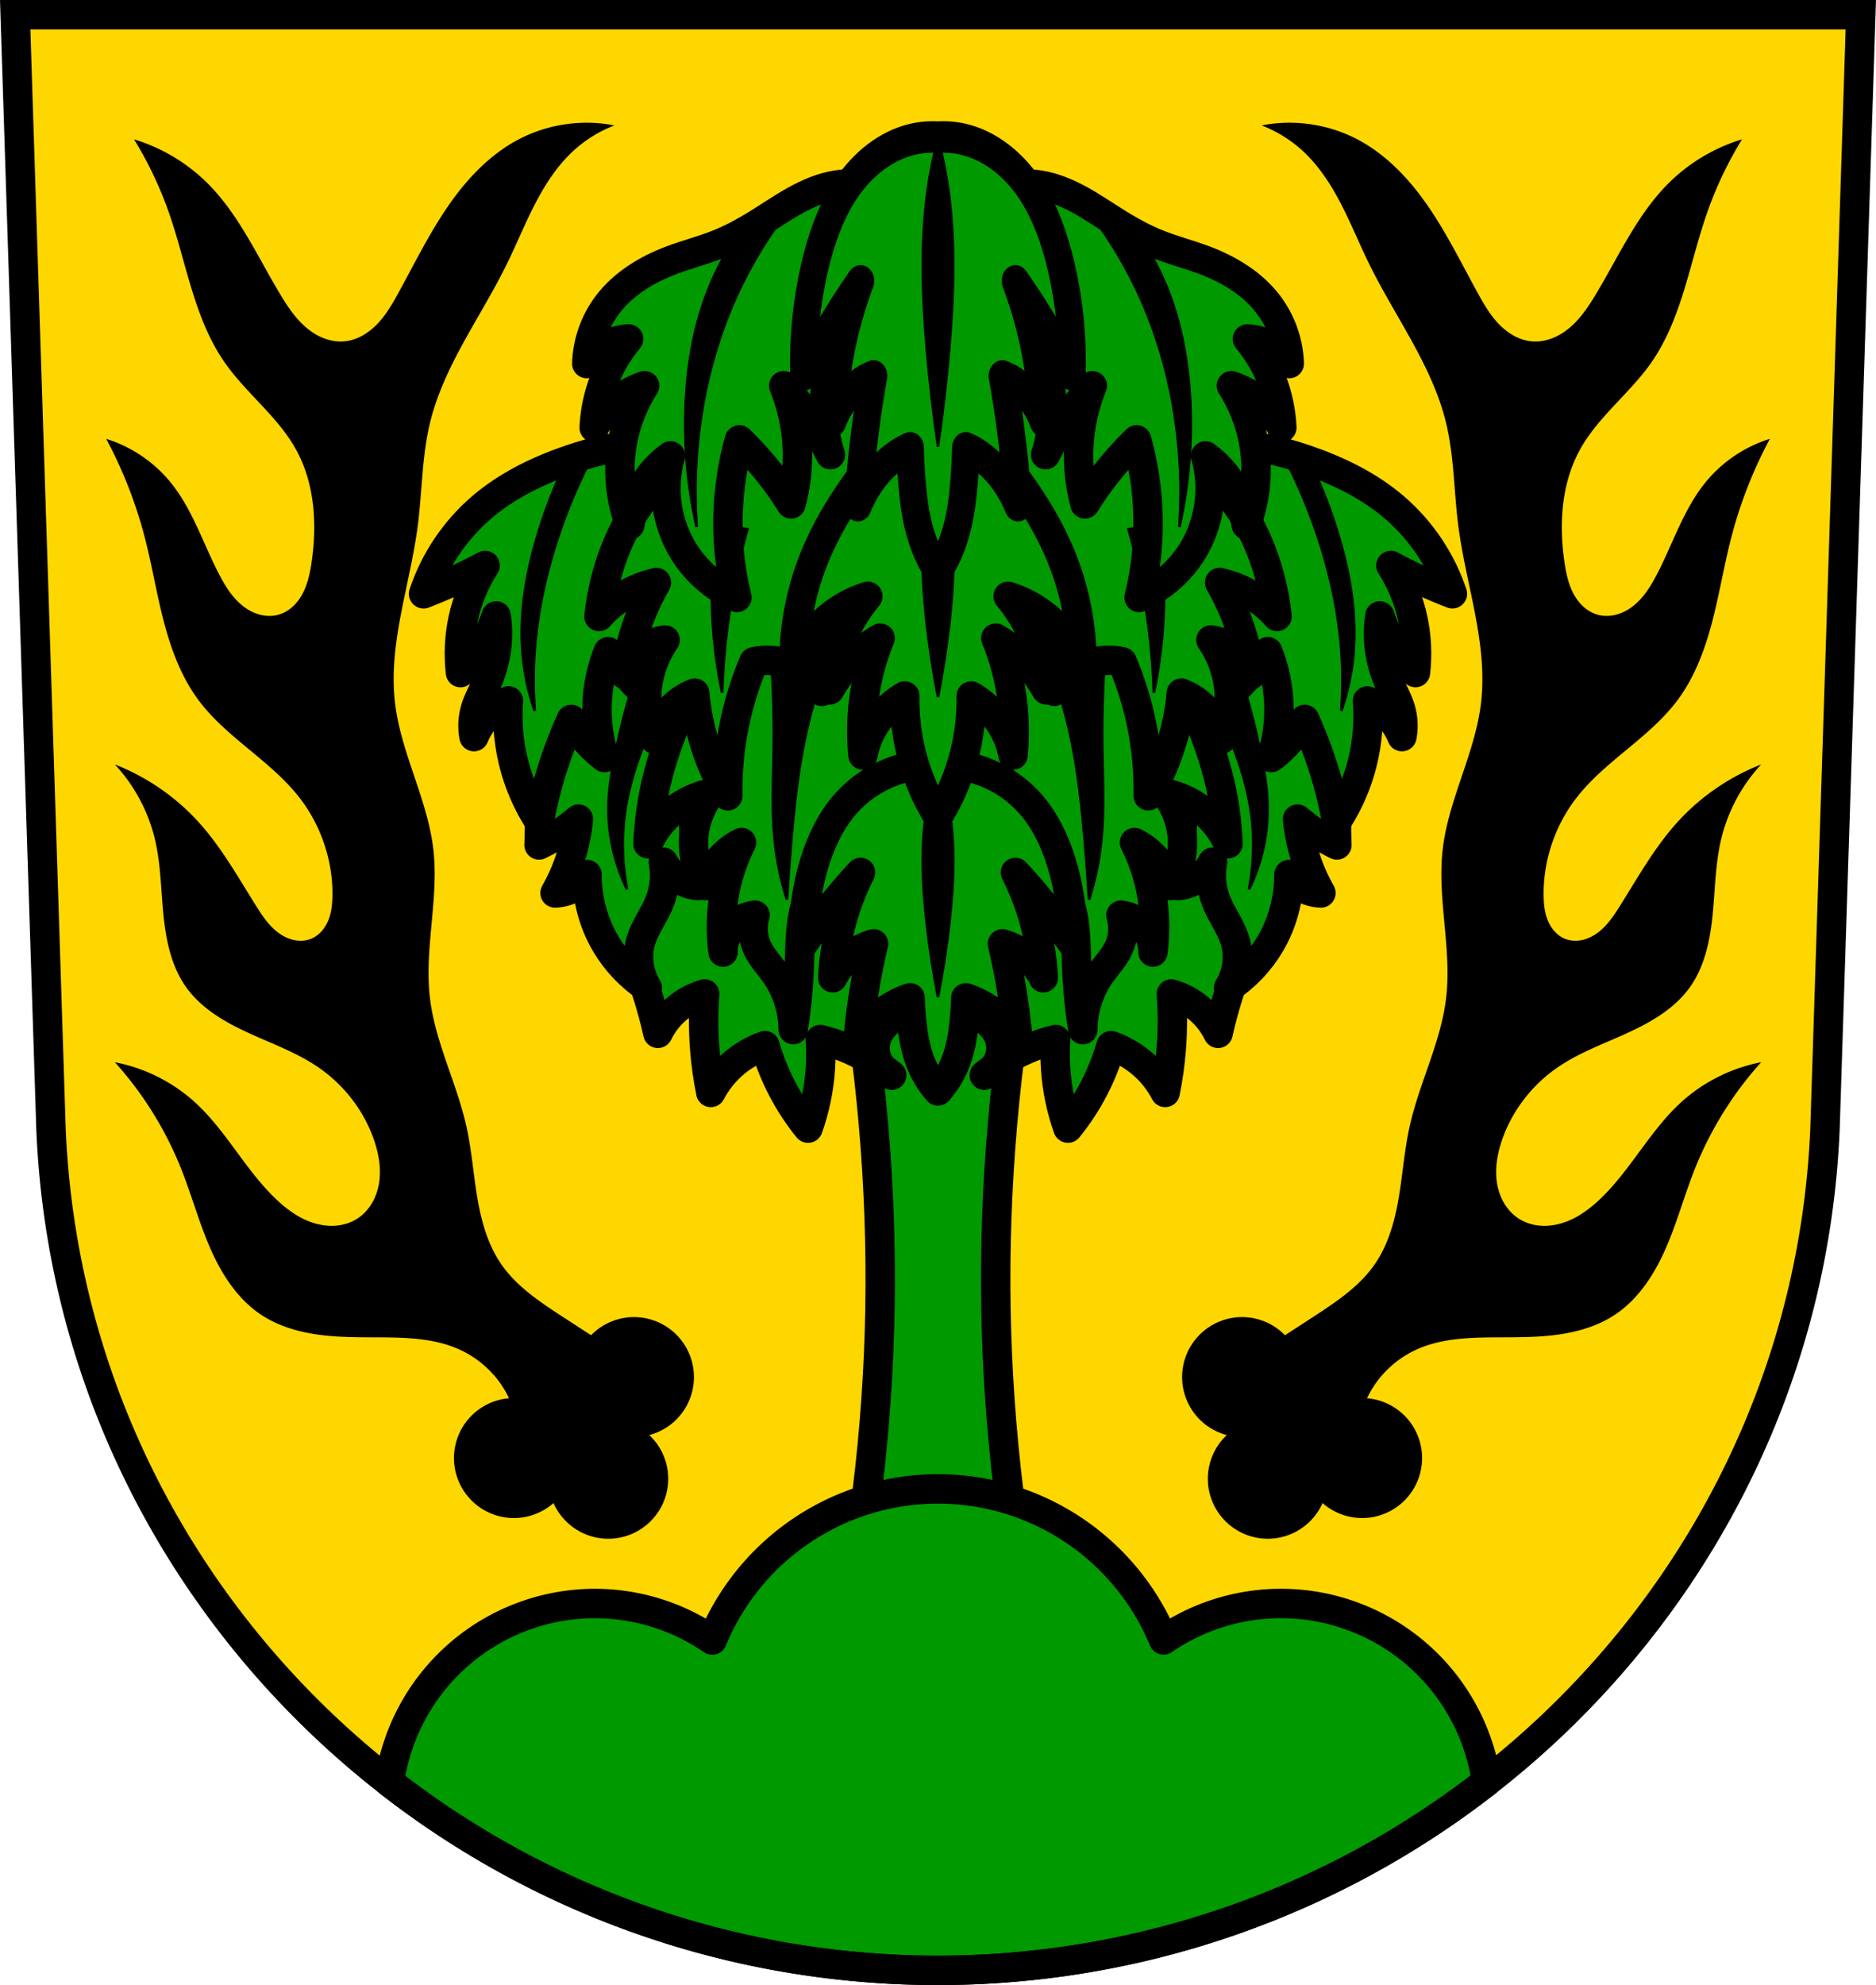 <svg xmlns="http://www.w3.org/2000/svg" width="701.33" height="741.77" viewBox="0 0 701.334 741.769"><g transform="translate(-25.304-27.764)"><g fill-rule="evenodd"><path d="m30.983 33.26l13.398 416.62c7.415 175.25 153.92 314.05 331.59 314.14 177.51-.215 324.07-139.06 331.59-314.14l13.398-416.62h-344.98z" fill="#ffd700"/><path d="m342.52 380.44c4.211 22.15 7.312 44.528 9.288 67.02 2.01 22.92 2.858 45.955 2.478 68.969-.757 45.793-6.376 91.49-16.718 135.99l38.39-48.15 38.39 48.15c-10.342-44.492-15.961-90.19-16.718-135.99-.38-23.01.464-46.05 2.478-68.969 1.976-22.49 5.077-44.87 9.288-67.02h-33.435-33.437z" fill="#090" stroke="#000" stroke-linejoin="round" stroke-width="11"/></g><g stroke="#000" stroke-width="11"><path d="M350.668 556.344A91.345 91.345 0 0 0 266.271 612.836 77.677 77.677 0 0 0 222.41 599.17 77.677 77.677 0 0 0 145.582 665.959C202.16 709.99 273.47 736.23 350.67 736.27 427.83 736.18 499.13 709.88 555.72 665.81A77.677 77.677 0 0 0 478.924 599.17 77.677 77.677 0 0 0 434.998 612.789 91.345 91.345 0 0 0 350.668 556.344z" transform="translate(25.304 27.764)" fill="#090" stroke-linejoin="round" stroke-linecap="round"/><path d="m30.983 33.26l13.398 416.62c7.415 175.25 153.92 314.05 331.59 314.14 177.51-.215 324.07-139.06 331.59-314.14l13.398-416.62h-344.98z" fill="none" fill-rule="evenodd"/></g><g fill-rule="evenodd"><path d="m243.54 73.64c-8.444.164-16.854 2.273-24.334 6.199-10.91 5.727-19.587 15.02-26.557 25.18-6.97 10.161-12.41 21.273-18.34 32.07-2.274 4.141-4.655 8.288-7.922 11.701-3.267 3.413-7.545 6.068-12.248 6.518-2.614.25-5.272-.192-7.725-1.131-2.452-.939-4.702-2.367-6.699-4.072-3.993-3.411-6.943-7.865-9.65-12.365-8.587-14.273-15.494-29.918-27.328-41.641-7.606-7.535-17.08-13.174-27.326-16.268 5.299 8.609 9.67 17.788 13.01 27.328 6.611 18.864 9.416 39.541 20.82 55.957 8.02 11.542 19.852 20.246 26.676 32.531 7.04 12.669 7.985 27.958 5.857 42.29-.599 4.04-1.452 8.105-3.377 11.703-.962 1.799-2.191 3.464-3.705 4.832-1.514 1.368-3.318 2.431-5.281 2.984-2.325.655-4.83.581-7.158-.064-2.328-.645-4.482-1.845-6.361-3.363-3.759-3.036-6.368-7.254-8.604-11.537-6.03-11.556-9.988-24.376-18.217-34.484-6.203-7.62-14.69-13.354-24.07-16.266 6.183 11.526 10.999 23.783 14.314 36.436 2.742 10.464 4.457 21.18 7.18 31.645 2.723 10.469 6.536 20.837 12.99 29.518 10.457 14.07 26.97 22.607 37.738 36.436 8.03 10.312 12.481 23.369 12.361 36.438-.029 3.188-.334 6.428-1.521 9.387-1.187 2.959-3.351 5.632-6.285 6.879-2.031.863-4.335 1-6.496.557-2.161-.444-4.183-1.451-5.953-2.768-3.54-2.634-6.03-6.412-8.373-10.15-6.723-10.719-12.959-21.871-21.471-31.23-8.574-9.431-19.356-16.842-31.23-21.471 7.283 7.831 12.494 17.573 14.965 27.979 2.201 9.269 2.245 18.891 3.199 28.369.955 9.478 2.968 19.19 8.514 26.936 5.667 7.915 14.449 12.986 23.299 17.04 8.85 4.053 18.13 7.378 26.15 12.891 9.603 6.599 17.09 16.292 20.82 27.328 1.731 5.115 2.671 10.608 1.799 15.938-.436 2.665-1.328 5.265-2.721 7.578-1.393 2.313-3.294 4.333-5.584 5.764-2.343 1.464-5.06 2.292-7.814 2.516-2.754.223-5.544-.148-8.186-.957-5.284-1.618-9.903-4.931-13.93-8.715-11.574-10.875-18.835-25.747-30.58-36.438-8.353-7.604-18.836-12.845-29.932-14.965 10.495 11.635 18.908 25.14 24.725 39.689 3.927 9.824 6.677 20.1 10.914 29.795 4.237 9.694 10.204 19.01 19.02 24.861 6.261 4.157 13.652 6.354 21.09 7.41 7.44 1.056 14.987 1.021 22.502 1.047 10.388.035 21.12.261 30.58 4.555 6.183 2.807 11.586 7.314 15.457 12.893 1.167 1.682 2.177 3.469 3.055 5.318a22.423 22.423 0 0 0 -20.576 22.336 22.423 22.423 0 0 0 22.422 22.422 22.423 22.423 0 0 0 14.783 -5.6 22.423 22.423 0 0 0 20.469 13.332 22.423 22.423 0 0 0 22.422 -22.422 22.423 22.423 0 0 0 -7.08 -16.314 22.423 22.423 0 0 0 16.695 -21.668 22.423 22.423 0 0 0 -22.422 -22.422 22.423 22.423 0 0 0 -16.031 6.777c-3.604-2.335-7.208-4.667-10.805-7.01-8.43-5.5-17.05-11.237-22.773-19.52-5.066-7.337-7.486-16.177-8.969-24.969-1.482-8.792-2.115-17.729-4.04-26.434-3.614-16.315-11.714-31.553-13.664-48.15-2.157-18.349 3.382-36.947 1.301-55.3-2.126-18.749-12.05-35.924-14.314-54.656-2.692-22.23 5.579-44.16 8.459-66.37 1.659-12.79 1.538-25.849 4.555-38.39 5.143-21.381 18.905-39.485 28.629-59.21 3.635-7.372 6.718-15.01 10.473-22.322 3.754-7.312 8.241-14.365 14.252-19.971 4.517-4.212 9.85-7.545 15.615-9.76-3.768-.742-7.613-1.069-11.451-.994m264.87 0c-3.838-.074-7.684.252-11.451.994 5.765 2.214 11.1 5.548 15.615 9.76 6.01 5.606 10.498 12.659 14.252 19.971 3.754 7.312 6.838 14.95 10.473 22.322 9.724 19.724 23.486 37.828 28.629 59.21 3.02 12.54 2.896 25.598 4.555 38.39 2.88 22.21 11.151 44.14 8.459 66.37-2.268 18.733-12.189 35.907-14.314 54.656-2.081 18.358 3.457 36.955 1.301 55.3-1.95 16.596-10.05 31.834-13.664 48.15-1.928 8.705-2.561 17.642-4.04 26.434-1.482 8.792-3.903 17.632-8.969 24.969-5.719 8.282-14.344 14.02-22.773 19.52-3.596 2.346-7.201 4.679-10.805 7.01a22.423 22.423 0 0 0 -16.031 -6.777 22.423 22.423 0 0 0 -22.422 22.422 22.423 22.423 0 0 0 16.695 21.668 22.423 22.423 0 0 0 -7.08 16.314 22.423 22.423 0 0 0 22.422 22.422 22.423 22.423 0 0 0 20.469 -13.332 22.423 22.423 0 0 0 14.783 5.6 22.423 22.423 0 0 0 22.422 -22.422 22.423 22.423 0 0 0 -20.576 -22.336c.878-1.85 1.887-3.636 3.055-5.318 3.871-5.579 9.274-10.09 15.457-12.893 9.459-4.294 20.19-4.519 30.58-4.555 7.515-.026 15.06.009 22.502-1.047 7.44-1.056 14.831-3.254 21.09-7.41 8.814-5.852 14.781-15.167 19.02-24.861 4.237-9.694 6.987-19.971 10.914-29.795 5.816-14.549 14.23-28.05 24.725-39.689-11.1 2.12-21.578 7.361-29.932 14.965-11.745 10.691-19.01 25.562-30.58 36.438-4.03 3.784-8.646 7.097-13.93 8.715-2.642.809-5.432 1.18-8.186.957-2.754-.223-5.471-1.051-7.814-2.516-2.29-1.431-4.191-3.451-5.584-5.764-1.393-2.313-2.285-4.914-2.721-7.578-.872-5.329.068-10.822 1.799-15.938 3.734-11.04 11.218-20.73 20.82-27.328 8.02-5.513 17.3-8.838 26.15-12.891 8.85-4.053 17.632-9.125 23.299-17.04 5.546-7.746 7.559-17.457 8.514-26.936.955-9.478.998-19.1 3.199-28.369 2.471-10.405 7.681-20.15 14.965-27.979-11.876 4.629-22.658 12.04-31.23 21.471-8.512 9.362-14.748 20.513-21.471 31.23-2.345 3.738-4.833 7.516-8.373 10.15-1.77 1.317-3.792 2.323-5.953 2.768-2.161.444-4.466.306-6.496-.557-2.934-1.247-5.098-3.92-6.285-6.879-1.187-2.959-1.492-6.198-1.521-9.387-.12-13.07 4.332-26.13 12.361-36.438 10.768-13.829 27.28-22.37 37.738-36.436 6.454-8.681 10.268-19.05 12.99-29.518 2.723-10.469 4.437-21.18 7.18-31.645 3.316-12.652 8.132-24.91 14.314-36.436-9.384 2.912-17.871 8.646-24.07 16.266-8.229 10.11-12.186 22.929-18.217 34.484-2.235 4.283-4.845 8.501-8.604 11.537-1.879 1.518-4.03 2.718-6.361 3.363-2.328.645-4.833.72-7.158.064-1.964-.553-3.767-1.617-5.281-2.984-1.514-1.368-2.743-3.03-3.705-4.832-1.925-3.598-2.778-7.667-3.377-11.703-2.128-14.335-1.179-29.624 5.857-42.29 6.823-12.286 18.658-20.989 26.676-32.531 11.404-16.416 14.209-37.09 20.82-55.957 3.343-9.54 7.715-18.719 13.01-27.328-10.25 3.094-19.72 8.733-27.326 16.268-11.834 11.723-18.741 27.367-27.328 41.641-2.707 4.5-5.657 8.955-9.65 12.365-1.997 1.705-4.247 3.133-6.699 4.072-2.452.939-5.111 1.381-7.725 1.131-4.703-.449-8.981-3.105-12.248-6.518-3.267-3.413-5.648-7.56-7.922-11.701-5.93-10.801-11.37-21.913-18.34-32.07-6.97-10.161-15.647-19.457-26.557-25.18-7.48-3.926-15.89-6.04-24.334-6.199"/><g stroke="#000"><g fill="#090" stroke-linejoin="round" stroke-width="11"><path d="m292.54 330.56c-2.877.006-5.746.219-8.576.732-5.66 1.027-11.18 3.312-15.471 7.145-5.705 5.096-8.86 12.637-9.66 20.244-.743 7.07.402 14.224 2.246 21.09 1.844 6.867 4.379 13.526 6.494 20.314 1.417 4.547 2.646 9.154 3.682 13.803 1.912-3.963 4.775-7.462 8.281-10.121 2.748-2.084 5.885-3.654 9.201-4.602-.51 6.735-.51 13.509 0 20.244.421 5.562 1.19 11.1 2.301 16.563 1.981-3.801 4.642-7.245 7.82-10.121 3.593-3.251 7.847-5.771 12.424-7.361 1.607 5.563 3.766 10.965 6.439 16.1 2.715 5.216 5.957 10.157 9.662 14.723 2.54-7.103 4.094-14.558 4.602-22.08.248-3.675.248-7.366 0-11.04 5.435 1.335 10.703 3.349 15.643 5.98 2.738 1.459 5.366 3.119 7.877 4.939-1.099-1.188-1.961-2.597-2.473-4.133-.935-2.804-.723-5.972.576-8.627 1.036-2.115 2.702-3.861 4.51-5.371 1.807-1.51 3.776-2.818 5.613-4.291 3.234-2.593 6.06-5.703 8.281-9.201 1.682-2.647 3.01-5.519 3.955-8.508.95 2.989 2.275 5.86 3.957 8.508 2.223 3.499 5.05 6.608 8.281 9.201 1.838 1.473 3.806 2.781 5.613 4.291 1.807 1.51 3.472 3.256 4.508 5.371 1.3 2.655 1.513 5.823.578 8.627-.512 1.536-1.375 2.943-2.475 4.131 2.511-1.821 5.142-3.479 7.879-4.938 4.939-2.632 10.207-4.645 15.643-5.98-.248 3.675-.248 7.366 0 11.04.508 7.526 2.062 14.981 4.602 22.08 3.705-4.566 6.946-9.507 9.66-14.723 2.673-5.137 4.835-10.538 6.441-16.1 4.577 1.59 8.829 4.11 12.422 7.361 3.178 2.876 5.841 6.32 7.822 10.121 1.11-5.466 1.88-11 2.301-16.563.51-6.735.51-13.509 0-20.244 3.316.948 6.453 2.518 9.201 4.602 3.506 2.659 6.369 6.158 8.281 10.121 1.035-4.649 2.265-9.255 3.682-13.803 2.115-6.789 4.65-13.447 6.494-20.314 1.844-6.867 2.99-14.02 2.246-21.09-.8-7.608-3.957-15.15-9.662-20.244-4.29-3.832-9.811-6.117-15.471-7.145-5.66-1.027-11.476-.854-17.193-.217-10.228 1.139-20.231 3.743-30.367 5.521-9.09 1.596-18.518 2.598-26.684 6.9-7.04 3.707-12.775 9.802-16.1 17.02-.642 1.393-1.194 2.825-1.656 4.287-.462-1.462-1.012-2.895-1.654-4.287-3.329-7.221-9.07-13.317-16.1-17.02-8.166-4.302-17.594-5.305-26.686-6.9-10.136-1.779-20.14-4.382-30.365-5.521-2.859-.318-5.743-.521-8.619-.516zm103.89 96.55c-1.076.78-2.136 1.581-3.164 2.424 1.191-.608 2.257-1.443 3.164-2.424zm-40.926.002c.907.981 1.976 1.814 3.166 2.422-1.028-.842-2.09-1.642-3.166-2.422z"/><path d="m251.98 263.74c-3.935-.061-7.903.419-11.625 1.699-3.722 1.28-7.194 3.381-9.848 6.287-4.372 4.789-6.24 11.424-6.568 17.9-.328 6.476.735 12.929 1.508 19.367 1.373 11.441 1.836 22.991 1.381 34.506 2.537-1.224 4.997-2.608 7.361-4.141 2.576-1.67 5.04-3.516 7.361-5.521-.541 5.644-1.781 11.222-3.682 16.564-1.359 3.82-3.054 7.518-5.061 11.04 3.161-.077 6.287-1.228 8.742-3.221 1.272-1.032 2.367-2.282 3.221-3.68-.052 8.998 2.358 17.996 6.9 25.764 3.867 6.612 9.262 12.324 15.643 16.563-3.304-5.272-4.168-12.01-2.301-17.943 1.588-5.05 4.967-9.34 6.902-14.262 1.828-4.648 2.313-9.816 1.381-14.723 1.354 2.64 3.448 4.896 5.98 6.441 2.088 1.274 4.466 2.068 6.9 2.301-.711-5.496-1.17-11.03-1.379-16.564-.191-5.058-.171-10.123 0-15.182.122-3.608.325-7.249 1.295-10.727.97-3.477 2.773-6.818 5.605-9.06 3.21-2.537 7.372-3.424 11.246-4.742 1.937-.659 3.847-1.45 5.531-2.611 1.684-1.161 3.14-2.72 3.926-4.609.591-1.42.786-2.992.639-4.523-.148-1.531-.632-3.02-1.344-4.387-1.424-2.727-3.718-4.908-6.195-6.732-8.775-6.462-19.808-8.801-30.365-11.502-7.626-1.951-15.286-4.185-23.16-4.307zm247.97 0c-7.87.121-15.531 2.356-23.16 4.307-10.557 2.701-21.59 5.04-30.365 11.502-2.477 1.824-4.771 4.01-6.195 6.732-.712 1.364-1.196 2.855-1.344 4.387-.148 1.531.048 3.103.639 4.523.786 1.889 2.239 3.448 3.924 4.609 1.684 1.161 3.596 1.952 5.533 2.611 3.874 1.318 8.04 2.205 11.246 4.742 2.832 2.239 4.635 5.579 5.605 9.06.97 3.477 1.173 7.118 1.295 10.727.171 5.059.191 10.123 0 15.182-.209 5.538-.668 11.07-1.379 16.564 2.434-.233 4.813-1.027 6.9-2.301 2.533-1.546 4.626-3.801 5.98-6.441-.932 4.907-.447 10.07 1.381 14.723 1.936 4.922 5.313 9.217 6.9 14.262 1.868 5.935 1.01 12.671-2.299 17.943 6.381-4.238 11.776-9.95 15.643-16.563 4.542-7.767 6.952-16.766 6.9-25.764.854 1.398 1.949 2.647 3.221 3.68 2.455 1.992 5.581 3.144 8.742 3.221-2.01-3.523-3.702-7.221-5.061-11.04-1.9-5.342-3.14-10.92-3.682-16.564 2.324 2.01 4.786 3.852 7.361 5.521 2.364 1.532 4.824 2.916 7.361 4.141-.455-11.514.008-23.06 1.381-34.506.773-6.438 1.836-12.891 1.508-19.367-.328-6.476-2.196-13.11-6.568-17.9-2.654-2.906-6.128-5.01-9.85-6.287-3.722-1.28-7.688-1.76-11.623-1.699z"/><path d="m268.36 193.66c-10.138.175-20.318 2.532-29.963 5.832-11.954 4.09-23.543 9.708-33.12 17.943-9.926 8.531-17.486 19.788-21.625 32.21 4.04-1.557 8.03-3.245 11.963-5.061 3.736-1.726 7.418-3.566 11.04-5.52-3.942 6.18-6.762 13.07-8.281 20.242-1.375 6.487-1.687 13.197-.92 19.783 2.966-2.907 5.597-6.154 7.822-9.66 2.284-3.599 4.142-7.469 5.521-11.502 1.23 8.215.1 16.769-3.221 24.383-1.539 3.53-3.544 6.879-4.602 10.582-.936 3.277-1.095 6.775-.461 10.123 1.262-3.093 3.152-5.927 5.521-8.281 2.124-2.11 4.631-3.835 7.361-5.063-.479 6.14-.169 12.342.92 18.404 1.703 9.481 5.324 18.612 10.582 26.684 1.256-6.846 2.947-13.611 5.061-20.242 1.947-6.109 4.254-12.1 6.902-17.943 1.098 1.922 2.328 3.769 3.68 5.521 2.523 3.272 5.47 6.217 8.742 8.74-2.042-6.372-2.979-13.1-2.76-19.783.222-6.768 1.63-13.494 4.141-19.783 1.821 2.316 3.66 4.615 5.52 6.9 1.936 2.379 3.905 4.754 6.229 6.756 2.324 2 5.04 3.63 8.04 4.287 3.297.724 6.801.225 9.896-1.121 3.095-1.346 5.796-3.509 8.03-6.04 4.459-5.068 7.02-11.479 9.684-17.682 3.785-8.816 7.968-17.569 9.887-26.969.96-4.7 1.338-9.544.781-14.309-.556-4.765-2.068-9.452-4.688-13.471-2.624-4.03-6.313-7.309-10.463-9.734-4.15-2.425-8.754-4.01-13.461-4.988-4.537-.94-9.138-1.312-13.746-1.232zm215.21 0c-4.608-.079-9.207.293-13.744 1.232-4.707.975-9.313 2.563-13.463 4.988-4.15 2.425-7.837 5.707-10.461 9.734-2.619 4.02-4.133 8.706-4.689 13.471-.556 4.765-.178 9.609.781 14.309 1.919 9.4 6.104 18.15 9.889 26.969 2.663 6.203 5.224 12.614 9.684 17.682 2.23 2.534 4.928 4.697 8.02 6.04 3.095 1.346 6.602 1.845 9.898 1.121 2.996-.658 5.71-2.286 8.03-4.287 2.324-2 4.293-4.377 6.228-6.756 1.86-2.285 3.7-4.585 5.521-6.9 2.511 6.289 3.918 13.02 4.141 19.783.22 6.688-.72 13.411-2.762 19.783 3.272-2.523 6.219-5.468 8.742-8.74 1.352-1.753 2.583-3.6 3.682-5.521 2.648 5.839 4.953 11.834 6.9 17.943 2.114 6.631 3.805 13.396 5.061 20.242 5.258-8.07 8.879-17.203 10.582-26.684 1.089-6.06 1.399-12.264.92-18.404 2.731 1.227 5.237 2.952 7.361 5.063 2.369 2.354 4.26 5.189 5.521 8.281.634-3.349.475-6.846-.461-10.123-1.057-3.703-3.06-7.05-4.6-10.582-3.32-7.614-4.451-16.17-3.221-24.383 1.379 4.03 3.237 7.903 5.521 11.502 2.225 3.506 4.854 6.754 7.82 9.66.767-6.586.455-13.297-.92-19.783-1.52-7.171-4.339-14.06-8.281-20.242 3.623 1.953 7.305 3.794 11.04 5.52 3.931 1.816 7.922 3.504 11.963 5.061-4.139-12.417-11.697-23.674-21.623-32.21-9.582-8.235-21.17-13.853-33.13-17.943-9.645-3.3-19.825-5.657-29.963-5.832z"/></g><path d="m247.76 196.27l-10.582 3.682c-4.708 9.602-8.562 19.622-11.502 29.904-3.843 13.44-6.13 27.47-5.063 41.41.576 7.518 2.127 14.961 4.602 22.08-.584-7.653-.584-15.351 0-23 .977-12.802 3.586-25.455 7.361-37.727 3.867-12.569 8.96-24.763 15.184-36.35zm256.43 0c6.223 11.585 11.317 23.778 15.184 36.35 3.775 12.272 6.385 24.925 7.361 37.727.584 7.653.584 15.351 0 23 2.474-7.123 4.03-14.566 4.602-22.08 1.067-13.938-1.219-27.968-5.063-41.41-2.94-10.282-6.794-20.302-11.502-29.904l-10.582-3.682zm-242.16 86.955c-2.764 8.922-5.068 17.988-6.9 27.15-1.125 5.621-2.074 11.294-2.301 17.02-.445 11.235 1.949 22.571 6.9 32.666-1.987-10.138-2.142-20.631-.459-30.824 1.276-7.725 3.594-15.251 6.441-22.545 2.272-5.82 4.884-11.508 7.82-17.02l-11.502-6.441zm227.9 0l-11.502 6.441c2.936 5.515 5.548 11.203 7.82 17.02 2.848 7.293 5.166 14.82 6.441 22.545 1.683 10.193 1.528 20.686-.459 30.824 4.951-10.09 7.345-21.431 6.9-32.666-.227-5.728-1.176-11.401-2.301-17.02-1.833-9.159-4.136-18.225-6.9-27.15z"/><g transform="translate(25.304 27.764)"><path d="m309.65 211.18c-1.67.028-3.338.13-5 .316-6.647.746-13.204 2.884-18.695 6.703-7.114 4.948-12.06 12.38-16.563 19.783-4.283 7.04-8.333 14.227-11.963 21.625-4.777 9.734-8.832 19.856-11.502 30.365-2.103 8.276-3.339 16.772-3.682 25.305 2.668-6.06 7.229-11.273 12.883-14.723 3.25-1.983 6.849-3.391 10.582-4.141-4.01 5.074-6.309 11.475-6.441 17.941-.119 5.811 1.503 11.647 4.602 16.564 1.046-3.732 2.95-7.223 5.521-10.123 2.191-2.471 4.862-4.514 7.82-5.98-2.712 5.387-4.727 11.124-5.98 17.02-1.667 7.845-1.979 15.974-.92 23.924-.107-3.752 1.435-7.52 4.141-10.121 2.115-2.032 4.906-3.348 7.82-3.682-1.241 4.063-.906 8.586.92 12.422 1.625 3.415 4.316 6.187 6.512 9.266 4.361 6.114 6.782 13.59 6.832 21.1 1.23-7.921 1.997-15.913 2.299-23.924.247-6.553.189-13.169 1.547-19.584 1.358-6.415 4.312-12.746 9.496-16.762 5.228-4.05 12.02-5.289 18.32-7.283 3.153-.997 6.268-2.223 9-4.086 2.732-1.863 5.076-4.409 6.266-7.494.901-2.337 1.11-4.872 1.381-7.361 1.202-11.05 3.777-21.907 5.82-32.834 2.043 10.927 4.617 21.784 5.818 32.834.271 2.49.48 5.02 1.381 7.361 1.189 3.085 3.534 5.632 6.266 7.494 2.732 1.863 5.847 3.089 9 4.086 6.305 1.994 13.09 3.233 18.32 7.283 5.184 4.02 8.138 10.346 9.496 16.762 1.358 6.415 1.3 13.03 1.547 19.584.302 8.01 1.069 16 2.299 23.924.05-7.51 2.471-14.985 6.832-21.1 2.196-3.079 4.886-5.851 6.512-9.266 1.826-3.836 2.161-8.359.92-12.422 2.914.334 5.706 1.649 7.82 3.682 2.706 2.601 4.248 6.37 4.141 10.121 1.059-7.949.747-16.08-.92-23.924-1.253-5.899-3.268-11.637-5.98-17.02 2.959 1.467 5.631 3.509 7.822 5.98 2.571 2.9 4.473 6.391 5.52 10.123 3.099-4.917 4.72-10.754 4.602-16.564-.132-6.466-2.431-12.868-6.441-17.941 3.733.749 7.332 2.158 10.582 4.141 5.653 3.449 10.215 8.661 12.883 14.723-.342-8.532-1.579-17.03-3.682-25.305-2.67-10.509-6.725-20.631-11.502-30.365-3.63-7.398-7.678-14.586-11.961-21.625-4.505-7.403-9.45-14.835-16.564-19.783-5.491-3.82-12.05-5.957-18.695-6.703-6.647-.746-13.395-.143-19.951 1.182-5.255 1.062-10.469 2.607-15.13 5.258-4.562 2.595-8.575 6.325-10.934 11.01-2.358-4.684-6.373-8.413-10.936-11.01-4.66-2.651-9.874-4.196-15.13-5.258-4.917-.993-9.942-1.581-14.951-1.498z" fill="#090" stroke-linejoin="round" stroke-width="11"/><path d="m287.63 237.81c1.279 13.83 1.827 27.728 1.639 41.615-.155 11.475-.81 22.985.328 34.404.754 7.559 2.294 15.04 4.588 22.283.453-7.434 1-14.863 1.639-22.283 1.068-12.412 2.398-24.824 4.914-37.03 2.592-12.573 6.441-24.887 11.469-36.699l-24.576-2.295zm126.06 0l-24.576 2.295c5.03 11.812 8.876 24.13 11.469 36.699 2.516 12.201 3.848 24.613 4.916 37.03.639 7.42 1.183 14.85 1.637 22.283 2.294-7.242 3.834-14.724 4.588-22.283 1.139-11.42.484-22.929.328-34.404-.188-13.887.359-27.786 1.639-41.615z"/></g><path d="m373.52 313.38c-2.451.024-4.898.257-7.309.697-9.489 1.734-18.333 6.765-24.727 13.988-5.573 6.296-9.241 14.09-11.711 22.12-2.969 9.663-4.296 19.828-3.904 29.93 2.604-3.764 5.316-7.453 8.133-11.06 4.12-5.277 8.463-10.38 13.01-15.291-2.831 5.62-5.123 11.512-6.832 17.568-2 7.101-3.207 14.428-3.578 21.797 1.555-3.134 3.789-5.928 6.506-8.133 2.579-2.093 5.589-3.653 8.785-4.555-1.114 4.633-2.09 9.298-2.928 13.988-1.327 7.431-2.306 14.924-2.93 22.447 2.255-4.154 5.378-7.833 9.109-10.734 3.118-2.424 6.657-4.304 10.41-5.531.1 3.151.318 6.298.652 9.434.508 4.767 1.294 9.542 2.975 14.03 1.553 4.149 3.865 8.01 6.785 11.346 2.92-3.332 5.23-7.197 6.783-11.346 1.681-4.49 2.469-9.264 2.977-14.03.334-3.135.551-6.282.65-9.434 3.754 1.227 7.292 3.108 10.41 5.531 3.732 2.901 6.855 6.58 9.109 10.734-.624-7.523-1.601-15.02-2.928-22.447-.837-4.691-1.814-9.356-2.928-13.988 3.196.902 6.205 2.462 8.783 4.555 2.716 2.205 4.951 4.999 6.506 8.133-.372-7.369-1.574-14.696-3.578-21.797-1.709-6.06-4-11.949-6.832-17.568 4.55 4.911 8.894 10.01 13.01 15.291 2.817 3.608 5.529 7.296 8.133 11.06.391-10.1-.935-20.267-3.904-29.93-2.47-8.04-6.138-15.827-11.711-22.12-6.394-7.223-15.235-12.255-24.725-13.988-3.214-.587-6.496-.806-9.76-.65-.816-.039-1.634-.055-2.451-.047z" fill="#090" stroke-linejoin="round" stroke-width="11"/><path d="m375.97 313.76c-1.705 4.833-3.02 9.802-3.943 14.844-2.671 14.658-1.925 29.73-.232 44.533 1.04 9.1 2.434 18.15 4.176 27.14 1.742-8.987 3.136-18.04 4.176-27.14 1.692-14.803 2.438-29.875-.232-44.533-.919-5.04-2.239-10.01-3.943-14.844z"/><g transform="translate(25.304 27.764)"><path d="m310.35 130.78c-4.895-.056-9.714 1.072-14.525 1.977-4.72.888-9.502 1.572-14.06 3.076-4.561 1.504-8.958 3.914-11.963 7.66-2.197 2.738-3.546 6.05-4.699 9.367-1.153 3.316-2.149 6.707-3.76 9.826-3.93 7.61-11.11 12.902-16.918 19.2-7.27 7.875-12.493 17.504-15.939 27.652-2.289 6.741-3.821 13.739-4.555 20.82 2.962-3.378 6.498-6.249 10.41-8.457 3.45-1.947 7.191-3.379 11.06-4.23-2.851 4.975-5.248 10.21-7.156 15.617-2.157 6.112-3.686 12.444-4.555 18.867 1.251-4.678 4.51-8.782 8.783-11.06 1.917-1.022 4.02-1.687 6.182-1.951-3.979 5.733-6.367 12.557-6.832 19.52-.399 5.977.612 12.04 2.928 17.566 1.064-4.555 3.467-8.788 6.832-12.04 2.331-2.251 5.113-4.03 8.133-5.205.581 6.623 1.893 13.182 3.904 19.52 2.089 6.584 4.934 12.929 8.459 18.869-.176-10.168.918-20.356 3.252-30.25 1.599-6.784 3.78-13.432 6.508-19.846 6.461-1.431 13.506.027 18.869 3.904 2.632 1.902 4.862 4.356 6.506 7.156-1.345-5.984.267-12.56 4.229-17.242 3.077-3.637 7.377-6.086 10.41-9.76 2.397-2.903 3.897-6.455 4.906-10.08 1.01-3.627 1.556-7.364 2.252-11.06 1.325-7.05 3.2-14.01 3.904-21.15 1.211-12.269-1.069-24.574-2.928-36.762-.453-2.97-.884-5.959-1.777-8.828-.893-2.869-2.278-5.641-4.404-7.764-1.732-1.73-3.912-2.978-6.23-3.762-2.319-.784-4.775-1.115-7.223-1.143zm80.64 0c-2.447.028-4.904.359-7.223 1.143-2.319.784-4.498 2.032-6.23 3.762-2.126 2.123-3.511 4.895-4.404 7.764-.893 2.869-1.324 5.858-1.777 8.828-1.858 12.187-4.139 24.493-2.928 36.762.704 7.137 2.579 14.1 3.904 21.15.696 3.7 1.243 7.437 2.252 11.06 1.01 3.627 2.509 7.179 4.906 10.08 3.03 3.674 7.334 6.123 10.41 9.76 3.961 4.683 5.573 11.258 4.229 17.242 1.644-2.801 3.876-5.254 6.508-7.156 5.363-3.877 12.406-5.335 18.867-3.904 2.728 6.414 4.908 13.06 6.508 19.846 2.334 9.898 3.428 20.09 3.252 30.25 3.525-5.94 6.37-12.285 8.459-18.869 2.01-6.337 3.323-12.896 3.904-19.52 3.02 1.174 5.802 2.955 8.133 5.205 3.365 3.249 5.768 7.482 6.832 12.04 2.316-5.524 3.327-11.59 2.928-17.566-.465-6.963-2.853-13.787-6.832-19.52 2.157.264 4.264.929 6.182 1.951 4.273 2.278 7.532 6.382 8.783 11.06-.869-6.423-2.398-12.755-4.555-18.867-1.908-5.407-4.306-10.642-7.156-15.617 3.869.851 7.61 2.283 11.06 4.23 3.912 2.208 7.448 5.08 10.41 8.457-.734-7.081-2.263-14.08-4.553-20.82-3.447-10.148-8.672-19.777-15.941-27.652-5.809-6.293-12.988-11.585-16.918-19.2-1.611-3.119-2.605-6.51-3.758-9.826-1.153-3.316-2.504-6.629-4.701-9.367-3.01-3.746-7.402-6.156-11.963-7.66-4.561-1.504-9.343-2.189-14.06-3.076-4.811-.905-9.63-2.033-14.525-1.977z" fill="#090" stroke-linejoin="round" stroke-width="11"/><path d="m268.09 195.88c-1.503 10.09-2.134 20.317-1.887 30.52.264 10.888 1.529 21.752 3.775 32.408.294-9.581 1.135-19.15 2.518-28.631 1.594-10.939 3.908-21.773 6.922-32.408l-11.328-1.889zm165.15 0l-11.328 1.889c3.01 10.635 5.328 21.47 6.922 32.408 1.382 9.486 2.224 19.05 2.518 28.631 2.246-10.657 3.512-21.521 3.775-32.408.247-10.202-.384-20.426-1.887-30.52z"/></g><path d="m375.97 175.11c-10.986 9.409-20.887 20.08-29.445 31.746-6.805 9.273-12.782 19.214-17.02 29.906-5.145 12.978-7.664 26.99-7.361 40.947 2.094-6.413 5.756-12.308 10.58-17.02 4.765-4.659 10.655-8.159 17.02-10.121-3.051 3.672-5.68 7.693-7.82 11.961-3.591 7.162-5.791 15.02-6.441 23 2.462-4.408 5.572-8.451 9.201-11.961 2.917-2.821 6.168-5.298 9.662-7.361-2.904 7.07-4.918 14.512-5.98 22.08-1 7.156-1.16 14.431-.461 21.623 1-5.387 3.4-10.507 6.9-14.723 2.446-2.946 5.422-5.452 8.742-7.361-.096 5.549.368 11.11 1.381 16.563 1.873 10.08 5.637 19.81 11.04 28.525 5.404-8.715 9.17-18.443 11.04-28.525 1.013-5.456 1.475-11.01 1.379-16.563 3.32 1.909 6.296 4.415 8.742 7.361 3.5 4.215 5.901 9.336 6.902 14.723.699-7.192.543-14.467-.461-21.623-1.063-7.572-3.077-15.01-5.98-22.08 3.494 2.064 6.745 4.54 9.662 7.361 3.629 3.51 6.74 7.553 9.201 11.961-.65-7.986-2.85-15.842-6.441-23-2.14-4.268-4.771-8.289-7.822-11.961 6.369 1.962 12.258 5.462 17.02 10.121 4.824 4.716 8.488 10.61 10.582 17.02.303-13.957-2.216-27.97-7.361-40.947-4.239-10.692-10.218-20.634-17.02-29.906-8.558-11.661-18.459-22.337-29.445-31.746z" fill="#090" stroke-linejoin="round" stroke-width="11"/><path d="m375.97 201.62c-1.705 4.833-3.02 9.802-3.943 14.844-2.671 14.658-1.925 29.73-.232 44.533 1.04 9.1 2.434 18.15 4.176 27.14 1.742-8.987 3.136-18.04 4.176-27.14 1.692-14.803 2.438-29.875-.232-44.533-.919-5.04-2.239-10.01-3.943-14.844z"/><g fill="#090" stroke-linejoin="round" stroke-width="11"><path d="m300.8 251.02c-8.093-3.533-15.08-9.548-19.784-17.02-6.625-10.535-8.514-23.93-5.061-35.886-4.07 2.951-7.535 6.732-10.122 11.04-2.69 4.482-4.427 9.534-5.061 14.723-3.339-8.905-4.456-18.635-3.221-28.06 1.112-8.487 4.12-16.72 8.742-23.924-3.467 1.148-6.744 2.865-9.662 5.061-3.762 2.832-6.92 6.463-9.202 10.582.279-5.975 1.527-11.903 3.681-17.483 2.188-5.669 5.31-10.976 9.202-15.643-2.885.143-5.736.935-8.281 2.3-2.998 1.608-5.563 4.01-7.361 6.901.243-7.932 3.02-15.767 7.821-22.08 5.949-7.824 14.723-13.11 23.924-16.563 5.767-2.167 11.765-3.689 17.483-5.981 4.972-1.993 9.699-4.556 14.263-7.361 4.769-2.931 9.374-6.134 14.262-8.862 4.888-2.728 10.114-4.991 15.643-5.861 6.825-1.073 14.15.138 19.784 4.141 3.843 2.732 6.755 6.635 8.79 10.888 2.035 4.253 3.234 8.86 4.092 13.497 1.57 8.481 2.035 17.16 1.38 25.765-2.129-1.32-4.46-2.313-6.887-2.933-4.555-1.164-9.444-.987-13.903.502-4.459 1.489-8.473 4.285-11.415 7.952-2.945 5.113-4.98 10.748-5.981 16.563-1.397 8.115-.758 16.571 1.84 24.384-2.067-4.116-4.373-8.112-6.901-11.962-3.186-4.85-6.725-9.467-10.582-13.802 2.979 7.305 4.699 15.12 5.061 23 .327 7.117-.452 14.283-2.3 21.16-2.27-3.651-4.728-7.184-7.361-10.582-3.662-4.725-7.663-9.188-11.962-13.342-2.313 8.247-3.704 16.751-4.141 25.305-.575 11.272.514 22.628 3.221 33.586z"/><path d="m451.15 251.02c8.093-3.533 15.08-9.548 19.784-17.02 6.625-10.535 8.514-23.93 5.061-35.886 4.07 2.951 7.535 6.732 10.122 11.04 2.69 4.482 4.427 9.534 5.061 14.723 3.339-8.905 4.456-18.635 3.221-28.06-1.112-8.487-4.12-16.72-8.742-23.924 3.467 1.148 6.744 2.865 9.662 5.061 3.762 2.832 6.92 6.463 9.202 10.582-.279-5.975-1.527-11.903-3.681-17.483-2.188-5.669-5.31-10.976-9.202-15.643 2.885.143 5.736.935 8.281 2.3 2.998 1.608 5.563 4.01 7.361 6.901-.243-7.932-3.02-15.767-7.821-22.08-5.949-7.824-14.723-13.11-23.924-16.563-5.767-2.167-11.765-3.689-17.483-5.981-4.972-1.993-9.699-4.556-14.263-7.361-4.769-2.931-9.374-6.134-14.262-8.862-4.888-2.728-10.114-4.991-15.643-5.861-6.825-1.073-14.15.138-19.784 4.141-3.843 2.732-6.755 6.635-8.79 10.888-2.035 4.253-3.234 8.86-4.092 13.497-1.57 8.481-2.035 17.16-1.38 25.765 2.129-1.32 4.46-2.313 6.887-2.933 4.555-1.164 9.444-.987 13.903.502 4.459 1.489 8.473 4.285 11.415 7.952 2.945 5.113 4.98 10.748 5.981 16.563 1.397 8.115.758 16.571-1.84 24.384 2.067-4.116 4.373-8.112 6.901-11.962 3.186-4.85 6.725-9.467 10.582-13.802-2.979 7.305-4.699 15.12-5.061 23-.327 7.117.452 14.283 2.3 21.16 2.27-3.651 4.728-7.184 7.361-10.582 3.662-4.725 7.663-9.188 11.962-13.342 2.313 8.247 3.704 16.751 4.141 25.305.575 11.272-.514 22.628-3.221 33.586z"/></g><path d="m297.77 74.78l-22.15 13.12c-4.186 6.108-7.711 12.669-10.494 19.531-5.505 13.575-8.06 28.22-8.746 42.852-.731 15.637.647 31.37 4.082 46.643-1.01-13.999-.422-28.11 1.748-41.977 2.355-15.05 6.582-29.832 12.826-43.729 5.886-13.1 13.559-25.395 22.738-36.439zm105.8 0c9.18 11.04 16.852 23.34 22.738 36.439 6.244 13.897 10.471 28.676 12.826 43.729 2.17 13.866 2.757 27.978 1.748 41.977 3.435-15.272 4.813-31.01 4.082-46.643-.684-14.633-3.241-29.28-8.746-42.852-2.783-6.862-6.308-13.423-10.494-19.531l-22.15-13.12z" transform="translate(25.304 27.764)"/><g transform="matrix(1 0 0 1.142 480.24-269.81)"><path d="m-106.72 305.38c-2.451.027-4.898.299-7.309.813-9.489 2.02-18.333 7.887-24.727 16.308-5.573 7.34-9.241 16.423-11.711 25.793-2.969 11.266-4.296 23.12-3.904 34.894 2.604-4.389 5.316-8.689 8.133-12.895 4.12-6.152 8.463-12.1 13.01-17.827-2.831 6.552-5.123 13.422-6.832 20.482-2 8.279-3.207 16.821-3.578 25.412 1.555-3.654 3.789-6.911 6.506-9.482 2.579-2.44 5.589-4.259 8.785-5.31-1.114 5.401-2.09 10.84-2.928 16.308-1.327 8.664-2.306 17.4-2.93 26.17 2.255-4.843 5.378-9.133 9.109-12.515 3.118-2.826 6.657-5.02 10.41-6.449.1 3.674.318 7.343.652 10.998.508 5.558 1.294 11.124 2.975 16.359 1.553 4.837 3.865 9.343 6.785 13.228 2.92-3.884 5.23-8.391 6.783-13.228 1.681-5.234 2.469-10.801 2.977-16.359.334-3.655.551-7.324.65-10.998 3.754 1.43 7.292 3.623 10.41 6.449 3.732 3.382 6.855 7.671 9.109 12.515-.624-8.771-1.601-17.507-2.928-26.17-.837-5.469-1.814-10.907-2.928-16.308 3.196 1.051 6.205 2.87 8.783 5.31 2.716 2.57 4.951 5.828 6.506 9.482-.372-8.591-1.574-17.13-3.578-25.412-1.709-7.06-4-13.93-6.832-20.482 4.55 5.725 8.894 11.675 13.01 17.827 2.817 4.206 5.529 8.506 8.133 12.895.391-11.777-.935-23.628-3.904-34.894-2.47-9.37-6.138-18.453-11.711-25.793-6.394-8.421-15.235-14.287-24.725-16.308-3.214-.685-6.496-.939-9.76-.758-.816-.045-1.634-.064-2.451-.055z" fill="#090" stroke-linejoin="round" stroke-width="10.292"/><path d="m-104.27 305.83c-1.705 5.635-3.02 11.427-3.943 17.306-2.671 17.09-1.925 34.661-.232 51.92 1.04 10.604 2.434 21.16 4.176 31.64 1.742-10.478 3.136-21.04 4.176-31.64 1.692-17.258 2.438-34.83-.232-51.92-.919-5.878-2.239-11.671-3.943-17.306z" stroke-width=".936"/></g></g></g></g></svg>